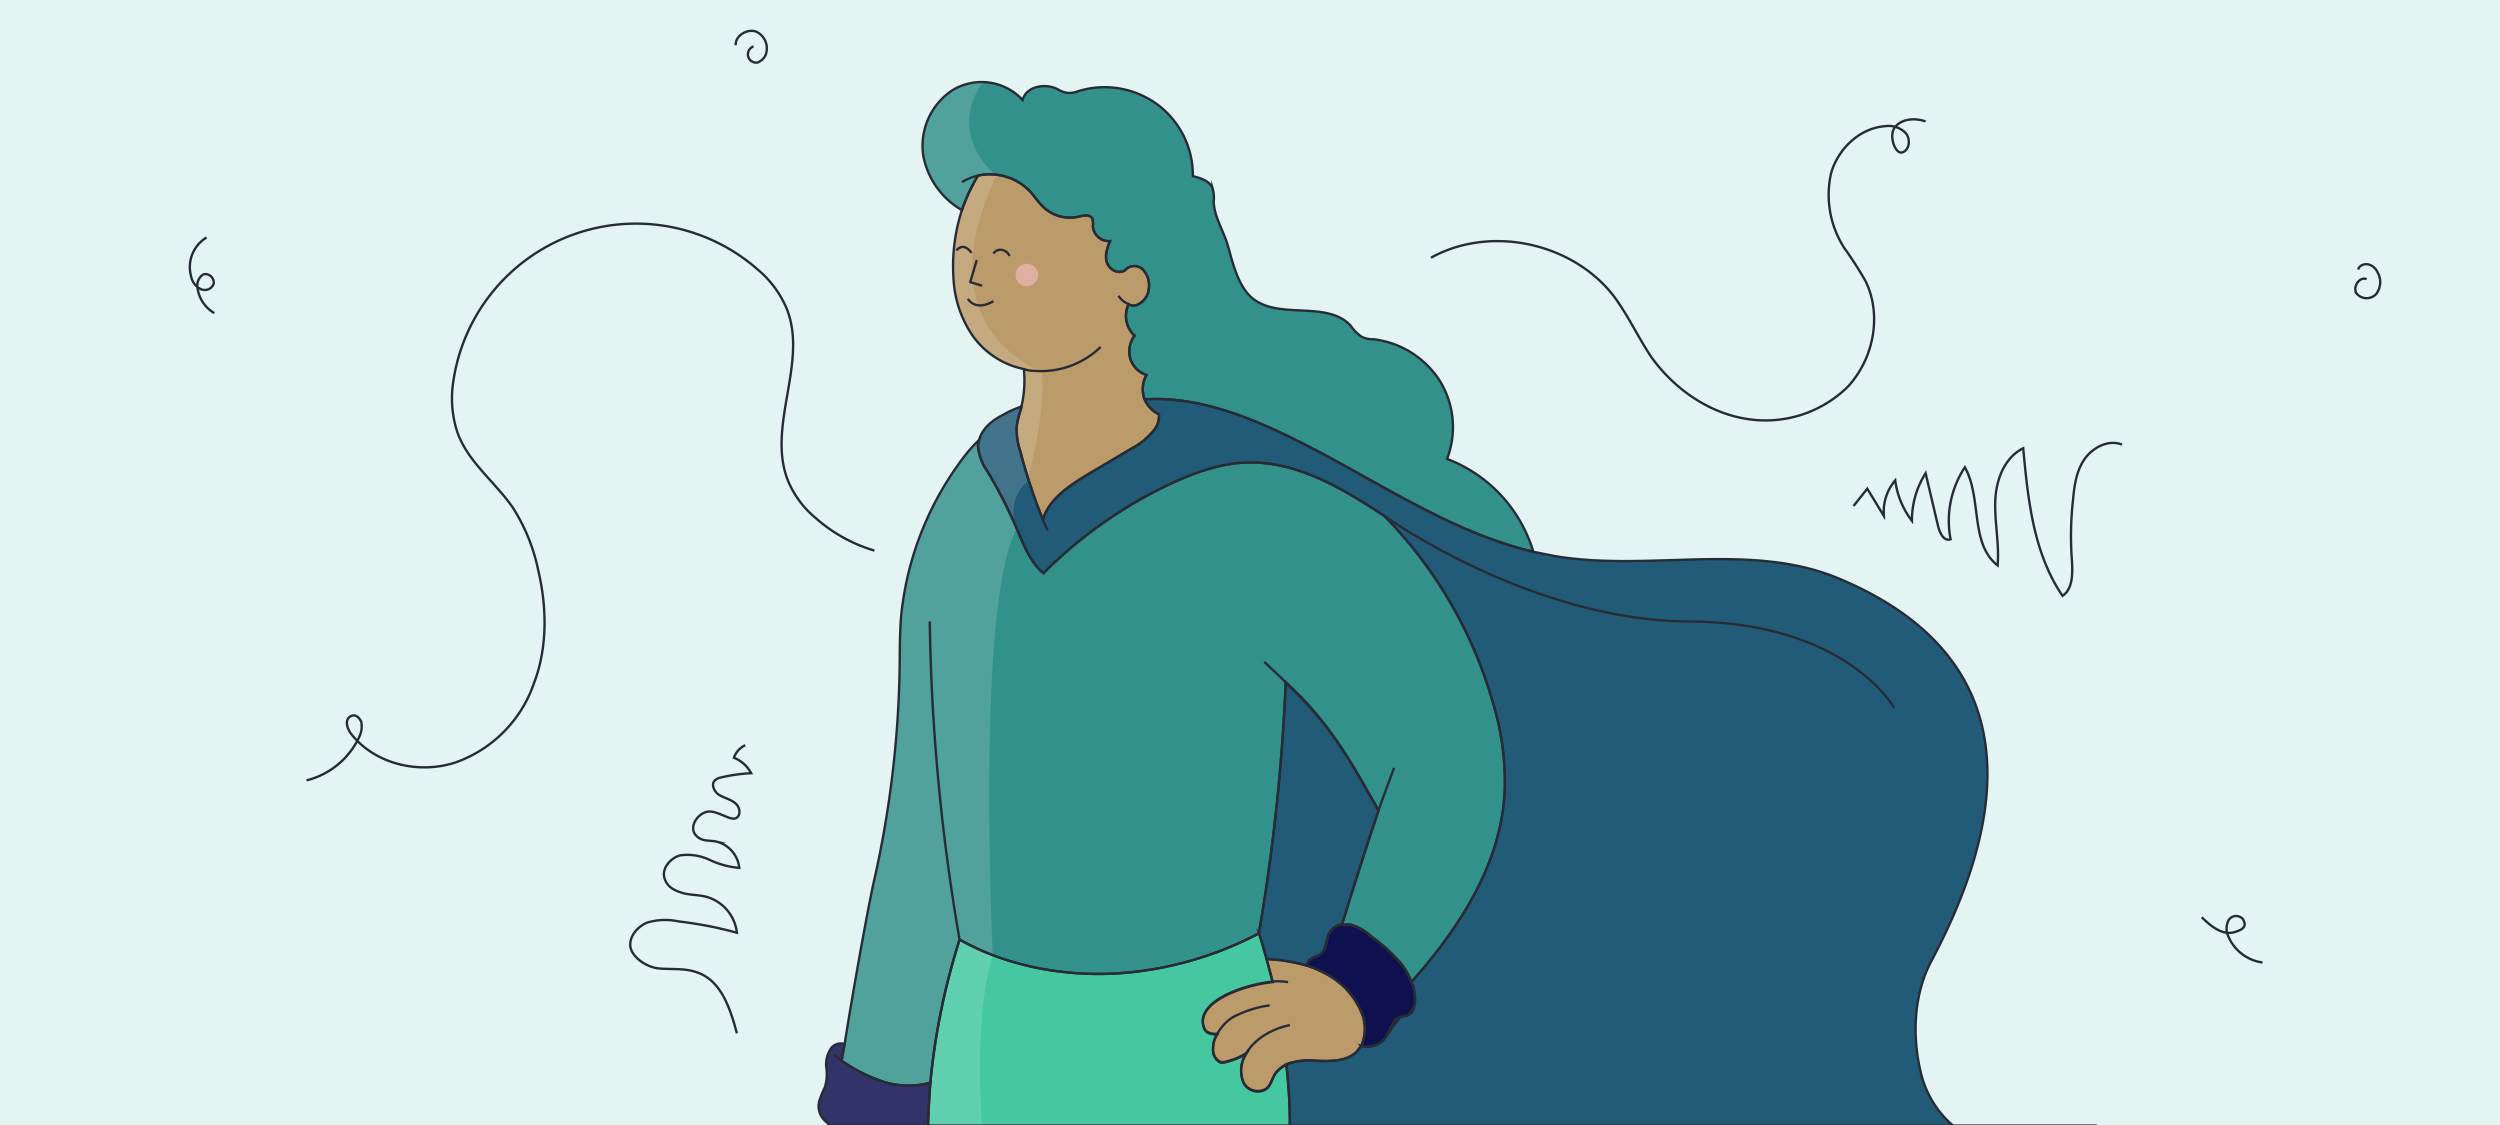 <?xml version="1.0" encoding="utf-8"?>
<svg xmlns="http://www.w3.org/2000/svg" data-name="Capa 3" id="Capa_3" viewBox="0 0 420 189">
  <defs>
    <style>.cls-1{fill:#e3f4f3;}.cls-11,.cls-2,.cls-4{fill:none;}.cls-11,.cls-2{stroke:#272b36;stroke-miterlimit:10;}.cls-2{stroke-width:0.4px;}.cls-3{fill:#bb9b69;}.cls-5{fill:#33918b;}.cls-6{fill:#215b77;}.cls-7{fill:#45c8a0;}.cls-8{fill:#0e104f;}.cls-9{fill:#deb0a1;}.cls-10{fill:#fff;opacity:0.15;}.cls-11{stroke-width:0.4px;}</style>
  </defs>
  <rect class="cls-1" height="189" width="420"/>
  <path class="cls-2" d="M240.4,43.3c9.9-5.5,23.6-2.6,30.6,6.3,2.5,3.3,4.2,7.1,6.5,10.5,3.7,5.1,9.3,9.1,15.5,10.2a19.7,19.7,0,0,0,17.5-5.4c4.3-4.7,5.7-12,2.9-17.7a66.5,66.5,0,0,0-3.6-5.6,16.5,16.5,0,0,1-2.2-12.4c1.1-4.1,4.8-7.7,9.1-8a4,4,0,0,1,3.5,1.2c.8,1,.6,2.8-.6,3.2s-2.4-2.9-1.2-4.3,3.4-1.5,5.1-.9"/>
  <path class="cls-2" d="M146.9,92.5A26.1,26.1,0,0,1,137,87a16.2,16.2,0,0,1-4.6-6.2c-3.7-9.2,3.5-20-.3-29.1a17.5,17.5,0,0,0-4.9-6.5,31,31,0,0,0-51,18.6,18.3,18.3,0,0,0,.6,8.7c1.7,5,6.3,8.4,9.3,12.7a31.1,31.1,0,0,1,4.3,10.5c1.5,6.3,1.6,13.1-.7,19.1a21.5,21.5,0,0,1-13.2,13.3c-6.1,2-13.5.3-17.5-4.8-.7-.9-1.1-2.3-.2-2.9s1.6.2,1.9.9a4,4,0,0,1-.3,2.4,13.3,13.3,0,0,1-8.9,7.4"/>
  <path class="cls-2" d="M311.4,85l2.3-2.9,2.8,4.6a8.1,8.1,0,0,1,1.9-6,14.1,14.1,0,0,0,2.8,6.8,14.9,14.9,0,0,1,2.3-8l2.1,8.9c.3,1.2,1,2.6,2.1,2.2a16.3,16.3,0,0,1,2.4-12.1c2.9,5.2.8,12.8,5.5,16.5.3-3.6-.5-7.1-.4-10.7s1.5-7.4,4.7-9c.8,8.6,1.7,17.6,6.6,24.8,1.7-1.1,1.7-3.6,1.6-5.7a54.8,54.8,0,0,1,.2-10.7c.2-2.3.6-4.8,2-6.7s4-3.2,6.2-2.3"/>
  <path class="cls-2" d="M36,52.6a5.8,5.8,0,0,1-2.8-4.1,2.3,2.3,0,0,1,.8-2.3c1-.6,2.3.7,1.8,1.7a1.6,1.6,0,0,1-2.2.6,3,3,0,0,1-1.5-2.1,5.8,5.8,0,0,1,2.6-6.5"/>
  <path class="cls-2" d="M126.6,7.8a1.4,1.4,0,0,0-.9,1.7,1.4,1.4,0,0,0,1.6,1,2.5,2.5,0,0,0,1.3-1.2,3.1,3.1,0,0,0-1.6-4c-1.5-.5-3.5.7-3.4,2.3"/>
  <path class="cls-2" d="M397.6,46.9c-1.2-.5-2.4,1.3-1.7,2.4a2.2,2.2,0,0,0,3.3.1,3.3,3.3,0,0,0,.2-3.7,2.3,2.3,0,0,0-1.6-1.3c-.6-.1-1.5.2-1.6.9"/>
  <path class="cls-2" d="M125.2,125.2a3.6,3.6,0,0,0-1.9,2.1,5.7,5.7,0,0,1,2.9,2.6,27.4,27.4,0,0,0-5,.7,2.2,2.2,0,0,0-1.1.5c-.7.7-.1,2,.8,2.5s1.9.7,2.7,1.4.9,2.2-.1,2.5-3.2-1.5-4.8-1.1-2.9,2.5-1.9,3.8,2.4.9,3.6,1.2a5.1,5.1,0,0,1,3.8,4.4,14.3,14.3,0,0,1-4.9-1.3,8.7,8.7,0,0,0-5-.8c-1.6.4-3.1,2.1-2.7,3.7s1.7,2.2,3,2.6,2.8.3,4.2.7a7.1,7.1,0,0,1,5,6,65.2,65.2,0,0,0-9.8-1.9,10.6,10.6,0,0,0-5.3.2c-1.6.7-3,2.3-2.8,4s2.6,3.5,4.8,3.7,4.4-.1,6.5.7c4,1.4,5.5,6.1,6.6,10.2"/>
  <path class="cls-2" d="M369.9,154.1c1.5,1.5,3.5,3.1,5.5,2.5s1.9-1.3,1.4-2.2a1.5,1.5,0,0,0-2.4.2,3.1,3.1,0,0,0,0,2.8,7.3,7.3,0,0,0,5.7,4.3"/>
  <path class="cls-3" d="M194.7,69.6a3.7,3.7,0,0,1-.7,2.5,11.8,11.8,0,0,1-3.8,3.2l-7.1,4.2c-3.3,2-6.8,4.2-7.9,7.8a96.7,96.7,0,0,1-3.8-11.5,11.7,11.7,0,0,1-.6-4.1,13.7,13.7,0,0,1,.7-2.9c0-.2.1-.3.1-.5A19,19,0,0,0,172,62a14,14,0,0,1-8.6-5.6,18.6,18.6,0,0,1-3.2-9.4,30.6,30.6,0,0,1,1.4-11.7,30.6,30.6,0,0,1,2.7-5.8,9.4,9.4,0,0,1,8.8,2.7c.7.8,1.3,1.7,2.1,2.5a6.5,6.5,0,0,0,6,1.7c.8-.2,1.9-.4,2.3.3a2.9,2.9,0,0,1,.1,1.3,2.7,2.7,0,0,0,2.9,2.5c-.5,1.2-1,2.5-.5,3.7s2.1,2,3.1,1.1a2.1,2.1,0,0,1,2.7-.2,3.8,3.8,0,0,1,1.2,3.4,3.2,3.2,0,0,1-2.2,2.8,1.6,1.6,0,0,1-1.2-.2,4.6,4.6,0,0,0,1,5.3,4.5,4.5,0,0,0-.7,3.9,4.3,4.3,0,0,0,2.7,2.7,4.9,4.9,0,0,0-.3,4.1h0A4.9,4.9,0,0,0,194.7,69.6Z"/>
  <path class="cls-4" d="M172,62a5.1,5.1,0,0,0,1.7.3,14.4,14.4,0,0,0,11.2-4"/>
  <path class="cls-4" d="M189.6,51.1a3.9,3.9,0,0,1-1.7-1.4"/>
  <path class="cls-4" d="M189.1,45.3l-.4.6"/>
  <path class="cls-5" d="M257.6,92.7c-17.3-4.1-31.8-16.2-48.5-22.6-5.3-2-11.1-3.4-16.8-3h0a4.9,4.9,0,0,1,.3-4.1,4.3,4.3,0,0,1-2.7-2.7,4.5,4.5,0,0,1,.7-3.9,4.6,4.6,0,0,1-1-5.3,1.6,1.6,0,0,0,1.2.2,3.2,3.2,0,0,0,2.2-2.8,3.8,3.8,0,0,0-1.2-3.4,2.1,2.1,0,0,0-2.7.2c-1,.9-2.7.1-3.1-1.1s0-2.5.5-3.7a2.7,2.7,0,0,1-2.9-2.5,2.9,2.9,0,0,0-.1-1.3c-.4-.7-1.5-.5-2.3-.3a6.5,6.5,0,0,1-6-1.7c-.8-.8-1.4-1.7-2.1-2.5a9.4,9.4,0,0,0-8.8-2.7,30.6,30.6,0,0,0-2.7,5.8,13.4,13.4,0,0,1-6.5-9.2,11.2,11.2,0,0,1,5-11,9.4,9.4,0,0,1,11.7,1.7c.6-2.3,3.8-2.9,5.9-1.8a4.4,4.4,0,0,0,1.6.6,4,4,0,0,0,1.9-.3,15,15,0,0,1,13.3,2.3,14.8,14.8,0,0,1,5.9,12c1.3.3,2.8.8,3.3,2a5.8,5.8,0,0,1,.2,2.3c.1,2.3,1.3,4.3,2.1,6.5s1.6,7.4,4.4,9.7c4.5,3.7,12.5.3,16.5,4.6a6.9,6.9,0,0,0,1.9,1.9,4.5,4.5,0,0,0,2,.4,15.4,15.4,0,0,1,11.1,7,14.8,14.8,0,0,1,1.2,13.1,24,24,0,0,1,13.8,13.6A15.9,15.9,0,0,1,257.6,92.7Z"/>
  <path class="cls-4" d="M164.3,29.5a9,9,0,0,0-2.7,1.1"/>
  <path class="cls-4" d="M213.8,164.9a10.1,10.1,0,0,1,2.6.1"/>
  <path class="cls-4" d="M231.6,136.1c.2-.4.3-.9.5-1.4l2.1-5.7"/>
  <path class="cls-4" d="M194.7,69.6a2.5,2.5,0,0,0-.9-2"/>
  <path class="cls-4" d="M176,89.1l-.8-1.8"/>
  <path class="cls-6" d="M328.1,189.1H216.7a88.9,88.9,0,0,0-.6-10.3,11.2,11.2,0,0,1,4.9-.6c2.4.1,5.3.2,7-1.6l.7-.9a3.8,3.8,0,0,0,4-1.3c.9-1.3,1.2-3.3,2.7-3.6s.7,0,1-.2,1.2-1.2,1.3-2.1a7,7,0,0,0-.6-3.5c8.2-9.2,15.2-20.1,15.7-32.3a45.8,45.8,0,0,0-2-14.7,73.9,73.9,0,0,0-18.2-31.3c-7-4.6-14.6-9.2-23-9-4.5.1-8.9,1.7-13,3.6a75.4,75.4,0,0,0-21.3,15c-2.1-1.7-3.3-4.7-4.4-7.3a82,82,0,0,0-5-9.8,8.7,8.7,0,0,1-1.6-4.3,3.6,3.6,0,0,1,.2-1c.5-1.9,2.2-3.3,4-4.2a17.3,17.3,0,0,1,3.1-1.4c0,.2-.1.3-.1.5a13.7,13.7,0,0,0-.7,2.9,11.7,11.7,0,0,0,.6,4.1,96.7,96.7,0,0,0,3.8,11.5c1.1-3.6,4.6-5.8,7.9-7.8l7.1-4.2a11.8,11.8,0,0,0,3.8-3.2,3.7,3.7,0,0,0,.7-2.5,4.9,4.9,0,0,1-2.4-2.5c5.7-.4,11.5,1,16.8,3,16.7,6.4,31.2,18.5,48.5,22.6h0l3.5.7c15.8,2.7,32.8-2.4,47.6,3.7,25.9,10.7,33,31.9,15.8,64.3-3,5.6-3.3,12.6-1.8,18.8A16.9,16.9,0,0,0,328.1,189.1Z"/>
  <path class="cls-4" d="M233.2,87.1l-.6-.4"/>
  <path class="cls-6" d="M231.6,136.1c-1.7,5-3.3,10.1-4.9,15.1-.4,1.4-.8,2.8-1.3,4.1a3,3,0,0,0-2.1,1.5c-.5,1-.3,2.4-1.1,3.2s-1.4.7-2.1,1.2a2.1,2.1,0,0,0-.6,1,34.3,34.3,0,0,0-4.4-.9l-2.3-.2c-.4-1.4-.8-2.9-1.3-4.4h0a328.4,328.4,0,0,0,4.5-42.1,57.7,57.7,0,0,1,7.4,8.2,81.8,81.8,0,0,1,5.1,7.9Z"/>
  <path class="cls-5" d="M250.8,118a73.9,73.9,0,0,0-18.2-31.3c-7-4.6-14.6-9.2-23-9-4.5.1-8.9,1.7-13,3.6a75.4,75.4,0,0,0-21.3,15c-2.1-1.7-3.3-4.7-4.4-7.3a82,82,0,0,0-5-9.8,8.7,8.7,0,0,1-1.6-4.3,3.6,3.6,0,0,1,.2-1,25,25,0,0,0-2.2,2.4,52.6,52.6,0,0,0-10.9,27.1c-.3,3.5-.2,7-.3,10.5a173.6,173.6,0,0,1-4.2,33.8c-1.1,4.8-3.8,20-5,27.7-.2,1.1-.4,2-.5,2.8a27,27,0,0,0,7.2,3.6,14.4,14.4,0,0,0,7.7.1,114.9,114.9,0,0,1,4.9-24h.1c8.2,4.6,18.4,6.4,28.1,5.5a59.2,59.2,0,0,0,22.1-6.6h0a328.4,328.4,0,0,0,4.5-42.1,57.7,57.7,0,0,1,7.4,8.2,81.8,81.8,0,0,1,5.1,7.9l3.1,5.4c-1.7,5-3.3,10.1-4.9,15.1-.4,1.4-.8,2.8-1.3,4.1h1.5a8.8,8.8,0,0,1,3.6,2.1,27.3,27.3,0,0,1,5,4.6,11.8,11.8,0,0,1,1.6,2.9c8.2-9.2,15.2-20.1,15.7-32.3A45.8,45.8,0,0,0,250.8,118Z"/>
  <path class="cls-4" d="M141.4,178.2v.2"/>
  <path class="cls-7" d="M216.7,189.1H155.9c.1-2.4.2-4.8.4-7.2a114.9,114.9,0,0,1,4.9-24h.1c8.2,4.6,18.4,6.4,28.1,5.5a59.2,59.2,0,0,0,22.1-6.6h0c.5,1.5.9,3,1.3,4.4s.7,2.6,1,3.8c-4.9.5-13.2,3.4-11.5,7.8.3.8,1.2,1,2.2,1a4.3,4.3,0,0,0-.7,2.5,2.3,2.3,0,0,0,1.2,2.2,2,2,0,0,0,1.1-.1,10.6,10.6,0,0,0,3.3-1.4l-.3.5a5.2,5.2,0,0,0-.2,4.4,2.7,2.7,0,0,0,3.8,1.1c.8-.6,1-1.7,1.5-2.5a4.9,4.9,0,0,1,1.9-1.6A88.9,88.9,0,0,1,216.7,189.1Z"/>
  <path class="cls-8" d="M237.7,168.5c-.1.9-.4,1.9-1.3,2.1s-.7.1-1,.2-1.8,2.3-2.7,3.6a3.8,3.8,0,0,1-4,1.3,7.2,7.2,0,0,0,.2-5.2,13,13,0,0,0-5.6-6.6,18.4,18.4,0,0,0-3.8-1.7,2.1,2.1,0,0,1,.6-1c.7-.5,1.6-.6,2.1-1.2s.6-2.2,1.1-3.2a3,3,0,0,1,2.1-1.5h1.5a8.8,8.8,0,0,1,3.6,2.1,27.3,27.3,0,0,1,5,4.6,11.8,11.8,0,0,1,1.6,2.9A7,7,0,0,1,237.7,168.5Z"/>
  <path class="cls-3" d="M228.7,175.7l-.7.9c-1.7,1.8-4.6,1.7-7,1.6a11.2,11.2,0,0,0-4.9.6,4.9,4.9,0,0,0-1.9,1.6c-.5.8-.7,1.9-1.5,2.5a2.7,2.7,0,0,1-3.8-1.1,5.2,5.2,0,0,1,.2-4.4l.3-.5a10.6,10.6,0,0,1-3.3,1.4,2,2,0,0,1-1.1.1,2.3,2.3,0,0,1-1.2-2.2,4.3,4.3,0,0,1,.7-2.5c-1,0-1.9-.2-2.2-1-1.7-4.4,6.6-7.3,11.5-7.8-.3-1.2-.7-2.5-1-3.8l2.3.2a34.3,34.3,0,0,1,4.4.9,18.4,18.4,0,0,1,3.8,1.7,13,13,0,0,1,5.6,6.6A7.2,7.2,0,0,1,228.7,175.7Z"/>
  <path class="cls-4" d="M156.2,104.4a339.9,339.9,0,0,0,5,53.4"/>
  <path class="cls-4" d="M141.4,178.2l-1.3-1"/>
  <path class="cls-8" d="M156.3,181.9c-.2,2.4-.3,4.8-.4,7.2H139.5l-.9-.8a3.4,3.4,0,0,1-1-3.2,18.6,18.6,0,0,1,1-2.5,7.8,7.8,0,0,0,.2-3.4,4.8,4.8,0,0,1,.9-3.2,2.1,2.1,0,0,1,2.2-.6c-.2,1.1-.4,2-.5,2.8a27,27,0,0,0,7.2,3.6A14.4,14.4,0,0,0,156.3,181.9Z"/>
  <path class="cls-4" d="M209.4,176.9s1.8-3.5,7.3-4.7"/>
  <circle class="cls-9" cx="172.5" cy="46.2" r="1.9"/>
  <path class="cls-4" d="M204.5,173.7a7.7,7.7,0,0,1,2.6-2.8,18.8,18.8,0,0,1,6.2-2"/>
  <path class="cls-4" d="M216,114.6l-3.6-3.4"/>
  <path class="cls-10" d="M175,62.4h0c-.9-.3-19.7-7.5-7.6-32.9h0c-.4-.3-8.3-6.6-2.4-15.6a9,9,0,0,0-5.1,1.3,11.2,11.2,0,0,0-5,11,13.3,13.3,0,0,0,6.6,9.2A28.8,28.8,0,0,0,160,47a18.6,18.6,0,0,0,3.2,9.4,14,14,0,0,0,8.6,5.6,19,19,0,0,1-.4,6.3,17.3,17.3,0,0,0-3.1,1.4c-1.8.9-3.5,2.3-4,4.2a25,25,0,0,0-2.2,2.4,51.6,51.6,0,0,0-10.8,27.1c-.4,3.5-.3,7-.4,10.5a173.6,173.6,0,0,1-4.2,33.8c-1.1,4.8-3.8,20-5,27.7a1.9,1.9,0,0,0-2.1.6,4,4,0,0,0-.9,3.2,9.8,9.8,0,0,1-.3,3.4c-.2.8-.8,1.6-1,2.5a4,4,0,0,0,1,3.2l.9.8H165s-1.6-17.9,1.8-28.6h0s-2.9-58,3.9-71.5h-.1c-.2-.8-1.3-5.5,2-8.1h0S175.8,69.2,175,62.4Z"/>
  <path class="cls-11" d="M194.7,69.6a3.7,3.7,0,0,1-.7,2.5,11.8,11.8,0,0,1-3.8,3.2l-7.1,4.2c-3.3,2-6.8,4.2-7.9,7.8a96.7,96.7,0,0,1-3.8-11.5,11.7,11.7,0,0,1-.6-4.1,13.7,13.7,0,0,1,.7-2.9c0-.2.1-.3.1-.5A19,19,0,0,0,172,62a14,14,0,0,1-8.6-5.6,18.6,18.6,0,0,1-3.2-9.4,30.6,30.6,0,0,1,1.4-11.7,30.6,30.6,0,0,1,2.7-5.8,9.4,9.4,0,0,1,8.8,2.7c.7.8,1.3,1.7,2.1,2.5a6.5,6.5,0,0,0,6,1.7c.8-.2,1.9-.4,2.3.3a2.9,2.9,0,0,1,.1,1.3,2.7,2.7,0,0,0,2.9,2.5c-.5,1.2-1,2.5-.5,3.7s2.1,2,3.1,1.1a2.1,2.1,0,0,1,2.7-.2,3.8,3.8,0,0,1,1.2,3.4,3.2,3.2,0,0,1-2.2,2.8,1.6,1.6,0,0,1-1.2-.2,4.6,4.6,0,0,0,1,5.3,4.5,4.5,0,0,0-.7,3.9,4.3,4.3,0,0,0,2.7,2.7,4.9,4.9,0,0,0-.3,4.1h0A4.9,4.9,0,0,0,194.7,69.6Z"/>
  <path class="cls-11" d="M172,62a5.1,5.1,0,0,0,1.7.3,14.4,14.4,0,0,0,11.2-4"/>
  <path class="cls-11" d="M189.6,51.1a3.9,3.9,0,0,1-1.7-1.4"/>
  <path class="cls-11" d="M257.6,92.7c-17.3-4.1-31.8-16.2-48.5-22.6-5.3-2-11.1-3.4-16.8-3h0a4.9,4.9,0,0,1,.3-4.1,4.3,4.3,0,0,1-2.7-2.7,4.5,4.5,0,0,1,.7-3.9,4.6,4.6,0,0,1-1-5.3,1.6,1.6,0,0,0,1.2.2,3.2,3.2,0,0,0,2.2-2.8,3.8,3.8,0,0,0-1.2-3.4,2.1,2.1,0,0,0-2.7.2c-1,.9-2.7.1-3.1-1.1s0-2.5.5-3.7a2.7,2.7,0,0,1-2.9-2.5,2.9,2.9,0,0,0-.1-1.3c-.4-.7-1.5-.5-2.3-.3a6.5,6.5,0,0,1-6-1.7c-.8-.8-1.4-1.7-2.1-2.5a9.4,9.4,0,0,0-8.8-2.7,30.6,30.6,0,0,0-2.7,5.8,13.4,13.4,0,0,1-6.5-9.2,11.2,11.2,0,0,1,5-11,9.4,9.4,0,0,1,11.7,1.7c.6-2.3,3.8-2.9,5.9-1.8a4.4,4.4,0,0,0,1.6.6,4,4,0,0,0,1.9-.3,15,15,0,0,1,13.3,2.3,14.8,14.8,0,0,1,5.9,12c1.3.3,2.8.8,3.3,2a5.8,5.8,0,0,1,.2,2.3c.1,2.3,1.3,4.3,2.1,6.5s1.6,7.4,4.4,9.7c4.5,3.7,12.5.3,16.5,4.6a6.9,6.9,0,0,0,1.9,1.9,4.5,4.5,0,0,0,2,.4,15.4,15.4,0,0,1,11.1,7,14.8,14.8,0,0,1,1.2,13.1,24,24,0,0,1,13.8,13.6A15.9,15.9,0,0,1,257.6,92.7Z"/>
  <path class="cls-11" d="M164.3,29.5a9,9,0,0,0-2.7,1.1"/>
  <path class="cls-11" d="M213.8,164.9a10.1,10.1,0,0,1,2.6.1"/>
  <path class="cls-11" d="M209.4,176.9h0"/>
  <path class="cls-11" d="M231.6,136.1c.2-.4.3-.9.5-1.4l2.1-5.7"/>
  <path class="cls-11" d="M176,89.1l-.8-1.8"/>
  <path class="cls-11" d="M328.1,189.1H216.7a88.9,88.9,0,0,0-.6-10.3,11.2,11.2,0,0,1,4.9-.6c2.4.1,5.3.2,7-1.6l.7-.9a3.8,3.8,0,0,0,4-1.3c.9-1.3,1.2-3.3,2.7-3.6s.7,0,1-.2,1.2-1.2,1.3-2.1a7,7,0,0,0-.6-3.5c8.2-9.2,15.2-20.1,15.7-32.3a45.8,45.8,0,0,0-2-14.7,73.9,73.9,0,0,0-18.2-31.3c-7-4.6-14.6-9.2-23-9-4.5.1-8.9,1.7-13,3.6a75.4,75.4,0,0,0-21.3,15c-2.1-1.7-3.3-4.7-4.4-7.3a82,82,0,0,0-5-9.8,8.7,8.7,0,0,1-1.6-4.3,3.6,3.6,0,0,1,.2-1c.5-1.9,2.2-3.3,4-4.2a17.3,17.3,0,0,1,3.1-1.4c0,.2-.1.3-.1.5a13.7,13.7,0,0,0-.7,2.9,11.7,11.7,0,0,0,.6,4.1,96.7,96.7,0,0,0,3.8,11.5c1.1-3.6,4.6-5.8,7.9-7.8l7.1-4.2a11.8,11.8,0,0,0,3.8-3.2,3.7,3.7,0,0,0,.7-2.5,4.9,4.9,0,0,1-2.4-2.5c5.7-.4,11.5,1,16.8,3,16.7,6.4,31.2,18.5,48.5,22.6h0l3.5.7c15.8,2.7,32.8-2.4,47.6,3.7,25.9,10.7,33,31.9,15.8,64.3-3,5.6-3.3,12.6-1.8,18.8A16.9,16.9,0,0,0,328.1,189.1Z"/>
  <path class="cls-11" d="M233.2,87.1l-.6-.4"/>
  <path class="cls-11" d="M231.6,136.1c-1.7,5-3.3,10.1-4.9,15.1-.4,1.4-.8,2.8-1.3,4.1a3,3,0,0,0-2.1,1.5c-.5,1-.3,2.4-1.1,3.2s-1.4.7-2.1,1.2a2.1,2.1,0,0,0-.6,1,34.3,34.3,0,0,0-4.4-.9l-2.3-.2c-.4-1.4-.8-2.9-1.3-4.4h0a328.4,328.4,0,0,0,4.5-42.1,57.7,57.7,0,0,1,7.4,8.2,81.8,81.8,0,0,1,5.1,7.9Z"/>
  <path class="cls-11" d="M250.8,118a73.9,73.9,0,0,0-18.2-31.3c-7-4.6-14.6-9.2-23-9-4.5.1-8.9,1.7-13,3.6a75.4,75.4,0,0,0-21.3,15c-2.1-1.7-3.3-4.7-4.4-7.3a82,82,0,0,0-5-9.8,8.7,8.7,0,0,1-1.6-4.3,3.6,3.6,0,0,1,.2-1,25,25,0,0,0-2.2,2.4,52.6,52.6,0,0,0-10.9,27.1c-.3,3.5-.2,7-.3,10.5a173.6,173.6,0,0,1-4.2,33.8c-1.1,4.8-3.8,20-5,27.7-.2,1.1-.4,2-.5,2.8a27,27,0,0,0,7.2,3.6,14.4,14.4,0,0,0,7.7.1,114.9,114.9,0,0,1,4.9-24h.1c8.2,4.6,18.4,6.4,28.1,5.5a59.2,59.2,0,0,0,22.1-6.6h0a328.4,328.4,0,0,0,4.5-42.1,57.7,57.7,0,0,1,7.4,8.2,81.8,81.8,0,0,1,5.1,7.9l3.1,5.4c-1.7,5-3.3,10.1-4.9,15.1-.4,1.4-.8,2.8-1.3,4.1h1.5a8.8,8.8,0,0,1,3.6,2.1,27.3,27.3,0,0,1,5,4.6,11.8,11.8,0,0,1,1.6,2.9c8.2-9.2,15.2-20.1,15.7-32.3A45.8,45.8,0,0,0,250.8,118Z"/>
  <path class="cls-11" d="M141.4,178.2v.2"/>
  <line class="cls-11" x1="352.3" x2="328.1" y1="189.1" y2="189.1"/>
  <path class="cls-11" d="M216.7,189.1H155.9c.1-2.4.2-4.8.4-7.2a114.9,114.9,0,0,1,4.9-24h.1c8.2,4.6,18.4,6.4,28.1,5.5a59.2,59.2,0,0,0,22.1-6.6h0c.5,1.5.9,3,1.3,4.4s.7,2.6,1,3.8c-4.9.5-13.2,3.4-11.5,7.8.3.8,1.2,1,2.2,1a4.3,4.3,0,0,0-.7,2.5,2.3,2.3,0,0,0,1.2,2.2,2,2,0,0,0,1.1-.1,10.6,10.6,0,0,0,3.3-1.4l-.3.5a5.2,5.2,0,0,0-.2,4.4,2.7,2.7,0,0,0,3.8,1.1c.8-.6,1-1.7,1.5-2.5a4.9,4.9,0,0,1,1.9-1.6A88.9,88.9,0,0,1,216.7,189.1Z"/>
  <path class="cls-11" d="M237.7,168.5c-.1.9-.4,1.9-1.3,2.1s-.7.1-1,.2-1.8,2.3-2.7,3.6a3.8,3.8,0,0,1-4,1.3,7.2,7.2,0,0,0,.2-5.2,13,13,0,0,0-5.6-6.6,18.4,18.4,0,0,0-3.8-1.7,2.1,2.1,0,0,1,.6-1c.7-.5,1.6-.6,2.1-1.2s.6-2.2,1.1-3.2a3,3,0,0,1,2.1-1.5h1.5a8.8,8.8,0,0,1,3.6,2.1,27.3,27.3,0,0,1,5,4.6,11.8,11.8,0,0,1,1.6,2.9A7,7,0,0,1,237.7,168.5Z"/>
  <path class="cls-11" d="M228.7,175.7l-.7.9c-1.7,1.8-4.6,1.7-7,1.6a11.2,11.2,0,0,0-4.9.6,4.9,4.9,0,0,0-1.9,1.6c-.5.8-.7,1.9-1.5,2.5a2.7,2.7,0,0,1-3.8-1.1,5.2,5.2,0,0,1,.2-4.4l.3-.5a10.6,10.6,0,0,1-3.3,1.4,2,2,0,0,1-1.1.1,2.3,2.3,0,0,1-1.2-2.2,4.3,4.3,0,0,1,.7-2.5c-1,0-1.9-.2-2.2-1-1.7-4.4,6.6-7.3,11.5-7.8-.3-1.2-.7-2.5-1-3.8l2.3.2a34.3,34.3,0,0,1,4.4.9,18.4,18.4,0,0,1,3.8,1.7,13,13,0,0,1,5.6,6.6A7.2,7.2,0,0,1,228.7,175.7Z"/>
  <path class="cls-11" d="M156.2,104.4a339.9,339.9,0,0,0,5,53.4"/>
  <path class="cls-11" d="M141.4,178.2l-1.3-1"/>
  <path class="cls-11" d="M156.3,181.9c-.2,2.4-.3,4.8-.4,7.2H139.5l-.9-.8a3.4,3.4,0,0,1-1-3.2,18.6,18.6,0,0,1,1-2.5,7.8,7.8,0,0,0,.2-3.4,4.8,4.8,0,0,1,.9-3.2,2.1,2.1,0,0,1,2.2-.6c-.2,1.1-.4,2-.5,2.8a27,27,0,0,0,7.2,3.6A14.4,14.4,0,0,0,156.3,181.9Z"/>
  <path class="cls-11" d="M209.4,176.9s1.8-3.5,7.3-4.7"/>
  <circle class="cls-4" cx="174.5" cy="47.2" r="1.9"/>
  <path class="cls-11" d="M204.5,173.7a7.7,7.7,0,0,1,2.6-2.8,18.8,18.8,0,0,1,6.2-2"/>
  <path class="cls-11" d="M216,114.6l-3.6-3.4"/>
  <polyline class="cls-11" points="164.1 43.7 163 47.4 165 48"/>
  <path class="cls-11" d="M162.6,50.2s1.2,2.2,4.3.4"/>
  <path class="cls-11" d="M166.9,42.6a1.4,1.4,0,0,1,1.5-.6,1.7,1.7,0,0,1,1.2,1"/>
  <path class="cls-11" d="M160.7,42.1a1.3,1.3,0,0,1,1.3-.6,2.3,2.3,0,0,1,1.2,1"/>
  <path class="cls-2" d="M232.6,86.7s24.6,17.6,51.1,17.7,34.5,14.5,34.5,14.5"/>
</svg>